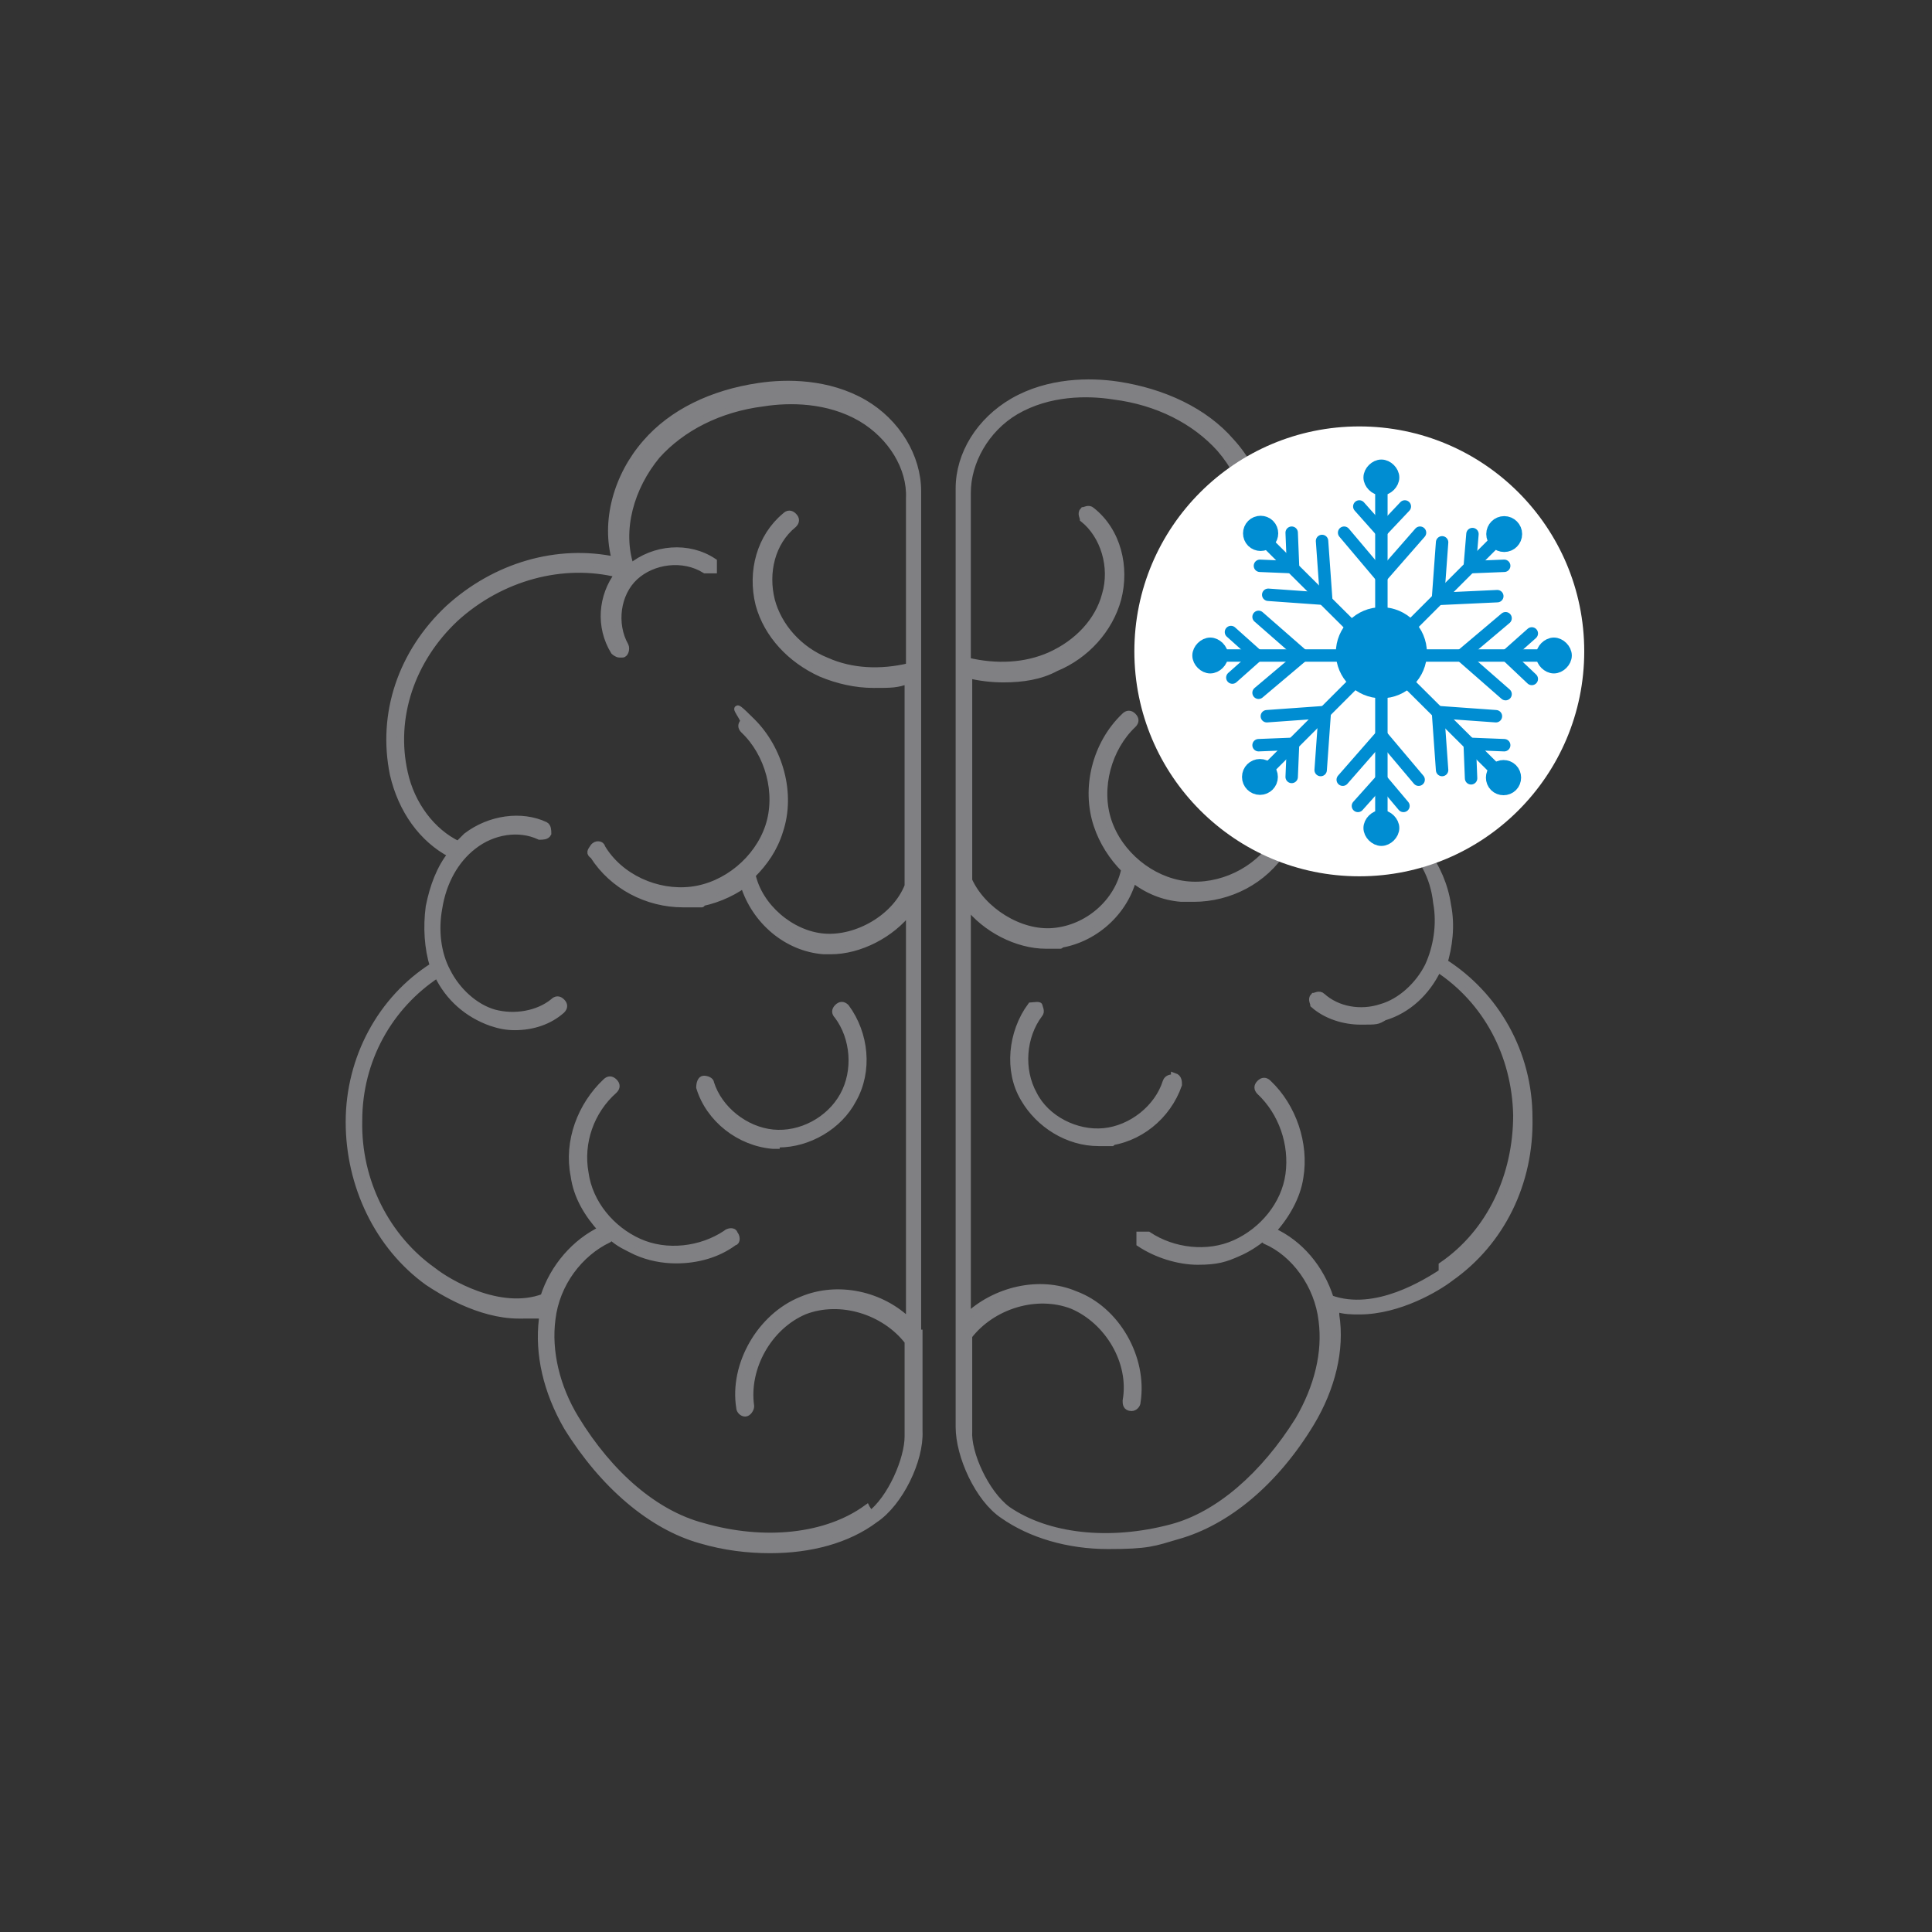 <?xml version="1.0" encoding="UTF-8"?>
<svg id="Layer_1" xmlns="http://www.w3.org/2000/svg" version="1.1" viewBox="0 0 140 140">
  <rect x="0" y="0" width="140" height="140" fill="#333333" stroke="none"/>
  <!-- Generator: Adobe Illustrator 29.1.0, SVG Export Plug-In . SVG Version: 2.1.0 Build 142)  -->
  <defs>
    <style>
      .st0 {
        fill: none;
        stroke-linejoin: round;
        stroke-width: .9px;
      }

      .st0, .st1 {
        stroke-linecap: round;
      }

      .st0, .st2 {
        stroke: #008dd2;
      }

      .st3 {
        isolation: isolate;
      }

      .st4 {
        fill: #fff;
      }

      .st1 {
        fill: #808083;
        stroke: #808083;
        stroke-width: .5px;
      }

      .st1, .st2 {
        stroke-miterlimit: 10;
      }

      .st2 {
        fill: #008dd2;
      }
    </style>
  </defs>
  <g id="Layer_11" data-name="Layer_1">
    <g id="Layer_1-2">
      <g class="st3">
        <g id="Layer_2">
          <g id="Layer_1-21" data-name="Layer_1-2">
            <g>
              <g>
                <path class="st1" d="M66.5,96.6v-32.7h0v-28.3h0c0-2.5-1.5-5-3.9-6.4-2.6-1.5-5.6-1.5-7.6-1.2-3.4.5-6.3,1.9-8.2,4.1-2.1,2.4-3,5.7-2.2,8.5-4.2-.9-8.7.4-12.1,3.5-3.4,3.2-4.9,7.6-4,12,.6,2.6,2.1,4.7,4.2,5.8-.8,1-1.3,2.3-1.6,3.8-.2,1.5-.1,3,.3,4.3h0c-3.8,2.4-6.1,6.7-6.1,11.3s2.1,9,5.7,11.6c.9.6,3.7,2.4,6.6,2.4s1.2,0,1.7-.2v.5c-.3,2.5.3,5.2,1.8,7.8,2.6,4.2,6.1,7.2,9.7,8.2,1.7.5,3.4.7,5,.7,2.9,0,5.6-.7,7.6-2.2,1.8-1.2,3.3-4.3,3.2-6.4h0v-6.9h0v-.2h0ZM62.8,109.3c-2.9,2.1-7.4,2.6-11.9,1.3-3.4-.9-6.7-3.7-9.2-7.8-1.4-2.3-2-4.9-1.7-7.2.3-2.6,2-4.8,4.1-5.8l.2-.2c.5.5,1.2.8,1.8,1.1.9.4,1.9.6,2.9.6,1.5,0,3-.4,4.2-1.3.2,0,.2-.4,0-.6,0-.2-.4-.2-.6,0-1.8,1.2-4.3,1.5-6.3.6s-3.6-2.8-3.9-5c-.4-2.2.4-4.5,2.1-6,.2-.2.2-.4,0-.6s-.4-.2-.6,0c-1.8,1.7-2.8,4.3-2.3,6.8.2,1.5,1,2.8,2,3.9-1.9.9-3.5,2.7-4.2,4.9h0c-3.2,1.2-7-1.1-8-1.9-3.4-2.4-5.5-6.5-5.4-10.9,0-4.4,2.2-8.3,5.7-10.6h0c.8,1.7,2.2,2.9,3.9,3.5.6.2,1.1.3,1.7.3,1.3,0,2.5-.4,3.4-1.2.2-.2.2-.4,0-.6s-.4-.2-.6,0c-1.1.9-2.8,1.2-4.3.8-1.4-.4-2.7-1.6-3.4-3-.7-1.3-.9-3-.6-4.6.3-1.9,1.2-3.5,2.5-4.5,1.4-1.1,3.3-1.4,4.8-.7.2,0,.5,0,.6-.2,0-.2,0-.5-.2-.6-1.7-.8-4-.5-5.7.8l-.6.6c-1.9-.9-3.4-2.9-3.9-5.2-.9-4,.5-8.2,3.7-11.2,3.3-3,7.8-4.2,11.8-3.2-1.2,1.6-1.4,3.8-.3,5.6,0,0,.2.2.4.2h.2c.2,0,.3-.4.2-.6-.9-1.6-.6-3.8.7-5s3.5-1.5,5.1-.5h.6v-.6c-1.8-1.2-4.3-1-6,.4h0c-.9-2.7,0-5.8,1.9-8.1,1.8-2,4.5-3.4,7.7-3.8,1.9-.3,4.7-.3,7.1,1.1,2.2,1.3,3.6,3.6,3.5,5.8h0v12.2c-2.1.5-4.2.4-6-.4-2-.8-3.5-2.5-4-4.4-.5-2,0-4.2,1.6-5.5.2-.2.2-.4,0-.6-.2-.2-.4-.2-.6,0-1.8,1.5-2.5,4-1.9,6.4.6,2.2,2.3,4,4.5,5,1.2.5,2.5.8,3.8.8s1.7,0,2.5-.3v14.9c-.9,2.3-3.7,3.9-6.1,3.7-2.4-.2-4.7-2.2-5.2-4.5.9-.9,1.6-1.9,2-3.2.9-2.7,0-5.9-2-7.9s-.5-.2-.6,0c-.2.2-.2.4,0,.6,1.8,1.7,2.6,4.6,1.8,7s-3.1,4.3-5.6,4.6-5.2-.9-6.5-3.1c0-.2-.4-.3-.6,0s-.3.4,0,.6c1.4,2.2,3.9,3.5,6.5,3.5s.6,0,.9,0c1.3-.2,2.5-.7,3.5-1.4.8,2.6,3.1,4.6,5.8,4.8h.5c2.1,0,4.4-1.2,5.7-2.9v29.8c-2-2-5.2-2.7-7.8-1.6-3,1.2-5,4.7-4.5,7.8,0,.2.2.4.4.4h0c.2,0,.4-.3.4-.5-.4-2.8,1.3-5.8,3.9-6.9,2.6-1,5.8,0,7.5,2.2v6.9h0c0,1.6-1.2,4.5-2.8,5.7h0v-.2l-.2-.3Z"/>
                <path class="st1" d="M56.4,82.9c2.2,0,4.4-1.3,5.4-3.2,1.2-2.1.9-4.8-.5-6.7-.2-.2-.4-.2-.6,0-.2.2-.2.4,0,.6,1.2,1.6,1.4,4,.4,5.8s-3.1,2.9-5.1,2.7c-2-.2-3.9-1.7-4.5-3.6,0-.2-.3-.3-.5-.3s-.3.3-.3.6c.7,2.3,2.9,4,5.3,4.2h.5-.1Z"/>
                <path class="st1" d="M104.6,69.9h0c.4-1.3.6-2.8.3-4.3-.2-1.4-.8-2.8-1.6-3.8,2.1-1.1,3.6-3.2,4.2-5.8.9-4.3-.6-8.8-4-12-3.3-3.1-7.9-4.4-12.1-3.5.8-2.8,0-6.1-2.2-8.5-1.9-2.2-4.9-3.6-8.2-4.1-2-.3-5-.3-7.6,1.2-2.4,1.4-3.9,3.8-3.9,6.3h0v28.4h0v39.6h0c0,2.1,1.4,5.2,3.2,6.4,2,1.4,4.7,2.2,7.6,2.2s3.3-.2,5-.7c3.6-1,7.1-3.9,9.7-8.2,1.5-2.5,2.2-5.3,1.8-7.8v-.5c.6.2,1.2.2,1.7.2,2.9,0,5.7-1.7,6.6-2.4,3.7-2.6,5.8-6.9,5.7-11.6,0-4.7-2.4-8.9-6.2-11.3h0v.2ZM104.5,92.2c-1.1.7-4.8,3.1-8.1,1.9h0c-.7-2.2-2.2-4-4.2-4.9,1-1.1,1.8-2.5,2-3.9.4-2.4-.5-5.1-2.3-6.8-.2-.2-.4-.2-.6,0s-.2.4,0,.6c1.6,1.5,2.4,3.8,2.1,6s-1.9,4.1-3.9,5-4.5.6-6.3-.6h-.6v.6c1.2.8,2.8,1.3,4.2,1.3s2-.2,2.9-.6c.7-.3,1.3-.7,1.8-1.1l.2.2c2.1.9,3.8,3.2,4.1,5.8.3,2.3-.3,4.8-1.7,7.2-2.5,4-5.8,6.9-9.2,7.8-4.5,1.2-9,.7-11.9-1.3-1.6-1.2-2.9-4.1-2.8-5.7h0v-6.9c1.7-2.2,4.9-3.2,7.5-2.2,2.6,1.1,4.4,4.1,3.9,6.9,0,.2,0,.5.4.5h0c.2,0,.4-.2.4-.4.5-3.2-1.5-6.7-4.5-7.8-2.6-1.1-5.8-.3-7.8,1.6v-29.8c1.3,1.7,3.6,2.9,5.7,2.9s.3,0,.5,0c2.7-.2,5.1-2.2,5.8-4.8,1,.8,2.2,1.3,3.5,1.4h.9c2.6,0,5.1-1.3,6.5-3.5v-.6c0,0-.5,0-.6,0-1.3,2.1-4,3.4-6.5,3.1-2.5-.3-4.8-2.2-5.6-4.6s0-5.3,1.8-7c.2-.2.2-.4,0-.6s-.4-.2-.6,0c-2.1,2-2.9,5.2-2,7.9.4,1.2,1.1,2.3,2,3.2-.5,2.4-2.7,4.3-5.2,4.5-2.4.2-5.1-1.5-6.1-3.7v-14.9c.8.2,1.7.3,2.5.3,1.4,0,2.7-.2,3.8-.8,2.2-.9,3.9-2.8,4.5-5,.6-2.3,0-4.9-1.9-6.4-.2-.2-.5,0-.6,0-.2.2,0,.5,0,.6,1.5,1.2,2.2,3.5,1.6,5.5-.5,1.9-2,3.5-4,4.4-1.8.8-3.9.9-6,.4v-12.2h0c0-2.2,1.3-4.6,3.5-5.9,2.4-1.4,5.2-1.4,7.1-1.1,3.2.4,5.9,1.8,7.7,3.8,2,2.3,2.8,5.4,1.9,8h0c-1.6-1.3-4.1-1.5-6-.3-.2,0-.3.4,0,.6,0,.2.4.3.6,0,1.5-1,3.8-.8,5.1.5,1.3,1.3,1.6,3.5.7,5,0,.2,0,.5.2.6h.2c.2,0,.3,0,.4-.2,1-1.7.8-4-.3-5.5,4.1-1,8.6.2,11.8,3.2,3.2,2.9,4.6,7.1,3.7,11.2-.5,2.4-2,4.3-3.9,5.2-.2-.2-.4-.4-.6-.6-1.7-1.3-3.9-1.6-5.7-.8-.2,0-.3.4-.2.6s.4.3.6.2c1.4-.7,3.4-.4,4.8.7,1.3,1,2.2,2.6,2.4,4.5.3,1.6,0,3.3-.6,4.6-.7,1.4-2,2.6-3.4,3-1.5.5-3.2.2-4.3-.8-.2-.2-.5,0-.6,0-.2.2,0,.5,0,.6.9.8,2.2,1.2,3.4,1.2s1.2,0,1.7-.3c1.7-.5,3.1-1.8,3.9-3.5h0c3.5,2.3,5.6,6.2,5.7,10.6,0,4.4-1.9,8.5-5.4,10.9h0v.5Z"/>
                <path class="st1" d="M85.1,78.1c-.2,0-.5,0-.6.3-.6,1.9-2.5,3.4-4.5,3.6s-4.2-.9-5.1-2.7c-1-1.8-.8-4.2.4-5.8.2-.2,0-.5,0-.6s-.5,0-.6,0c-1.4,1.9-1.7,4.7-.5,6.7,1.1,1.9,3.2,3.2,5.4,3.2s.3,0,.5,0c2.4-.2,4.5-1.9,5.3-4.2,0-.2,0-.5-.3-.6h0Z"/>
              </g>
              <g>
                <circle class="st4" cx="98.5" cy="47.2" r="16.3"/>
                <g>
                  <line class="st0" x1="112.6" y1="47.5" x2="87.7" y2="47.5"/>
                  <polyline class="st0" points="89.3 49.1 91.1 47.5 89.2 45.8"/>
                  <polyline class="st0" points="91.2 50.2 94.4 47.5 91.2 44.7"/>
                  <polyline class="st0" points="111 45.9 109.2 47.5 111 49.2"/>
                  <polyline class="st0" points="109.1 44.8 105.9 47.5 109.1 50.3"/>
                  <path class="st0" d="M89.1,49.9"/>
                  <path class="st0" d="M91.4,50.3"/>
                  <line class="st0" x1="108.9" y1="38.7" x2="91.4" y2="56.2"/>
                  <polyline class="st0" points="93.6 56.3 93.7 53.9 91.2 54"/>
                  <polyline class="st0" points="95.7 55.8 96 51.6 91.8 51.9"/>
                  <polyline class="st0" points="106.7 38.7 106.5 41.1 109 41"/>
                  <polyline class="st0" points="104.5 39.3 104.2 43.4 108.5 43.2"/>
                  <path class="st0" d="M94,56.9"/>
                  <path class="st0" d="M95.9,55.6"/>
                  <line class="st0" x1="100.1" y1="35.1" x2="100.1" y2="59.9"/>
                  <polyline class="st0" points="101.7 58.4 100.1 56.5 98.4 58.4"/>
                  <polyline class="st0" points="102.8 56.5 100.1 53.3 97.3 56.5"/>
                  <polyline class="st0" points="98.5 36.7 100.1 38.5 101.8 36.7"/>
                  <polyline class="st0" points="97.4 38.6 100.1 41.8 102.9 38.6"/>
                  <path class="st0" d="M102.5,58.5"/>
                  <path class="st0" d="M102.9,56.2"/>
                  <line class="st0" x1="91.4" y1="38.9" x2="109" y2="56.4"/>
                  <polyline class="st0" points="109 54 106.5 53.9 106.6 56.4"/>
                  <polyline class="st0" points="108.4 51.9 104.2 51.6 104.5 55.8"/>
                  <polyline class="st0" points="91.3 41 93.7 41.1 93.6 38.6"/>
                  <polyline class="st0" points="91.9 43.1 96.1 43.4 95.8 39.2"/>
                  <path class="st0" d="M109.6,53.6"/>
                  <path class="st0" d="M108.2,51.7"/>
                  <path class="st2" d="M100.9,34.6c0,.4-.4.8-.8.8s-.8-.4-.8-.8.4-.8.8-.8.8.4.8.8Z"/>
                  <path class="st2" d="M87.7,46.7c.4,0,.8.4.8.8s-.4.8-.8.8-.8-.4-.8-.8.4-.8.8-.8Z"/>
                  <path class="st2" d="M112.6,48.3c-.4,0-.8-.4-.8-.8s.4-.8.8-.8.8.4.8.8-.4.8-.8.8Z"/>
                  <circle class="st2" cx="91.3" cy="56.3" r=".8"/>
                  <circle class="st2" cx="109" cy="38.7" r=".8"/>
                  <path class="st2" d="M99.3,60c0-.4.4-.8.8-.8s.8.4.8.8-.4.8-.8.8-.8-.4-.8-.8Z"/>
                  <path class="st2" d="M108.4,56.9c-.3-.3-.3-.8,0-1.1.3-.3.8-.3,1.1,0s.3.8,0,1.1-.8.3-1.1,0Z"/>
                  <path class="st2" d="M91.9,38.1c.3.3.3.8,0,1.1s-.8.3-1.1,0c-.3-.3-.3-.8,0-1.1.3-.3.8-.3,1.1,0Z"/>
                  <ellipse class="st2" cx="100.1" cy="47.3" rx="2.8" ry="2.8"/>
                </g>
              </g>
            </g>
          </g>
        </g>
      </g>
    </g>
  </g>
</svg>